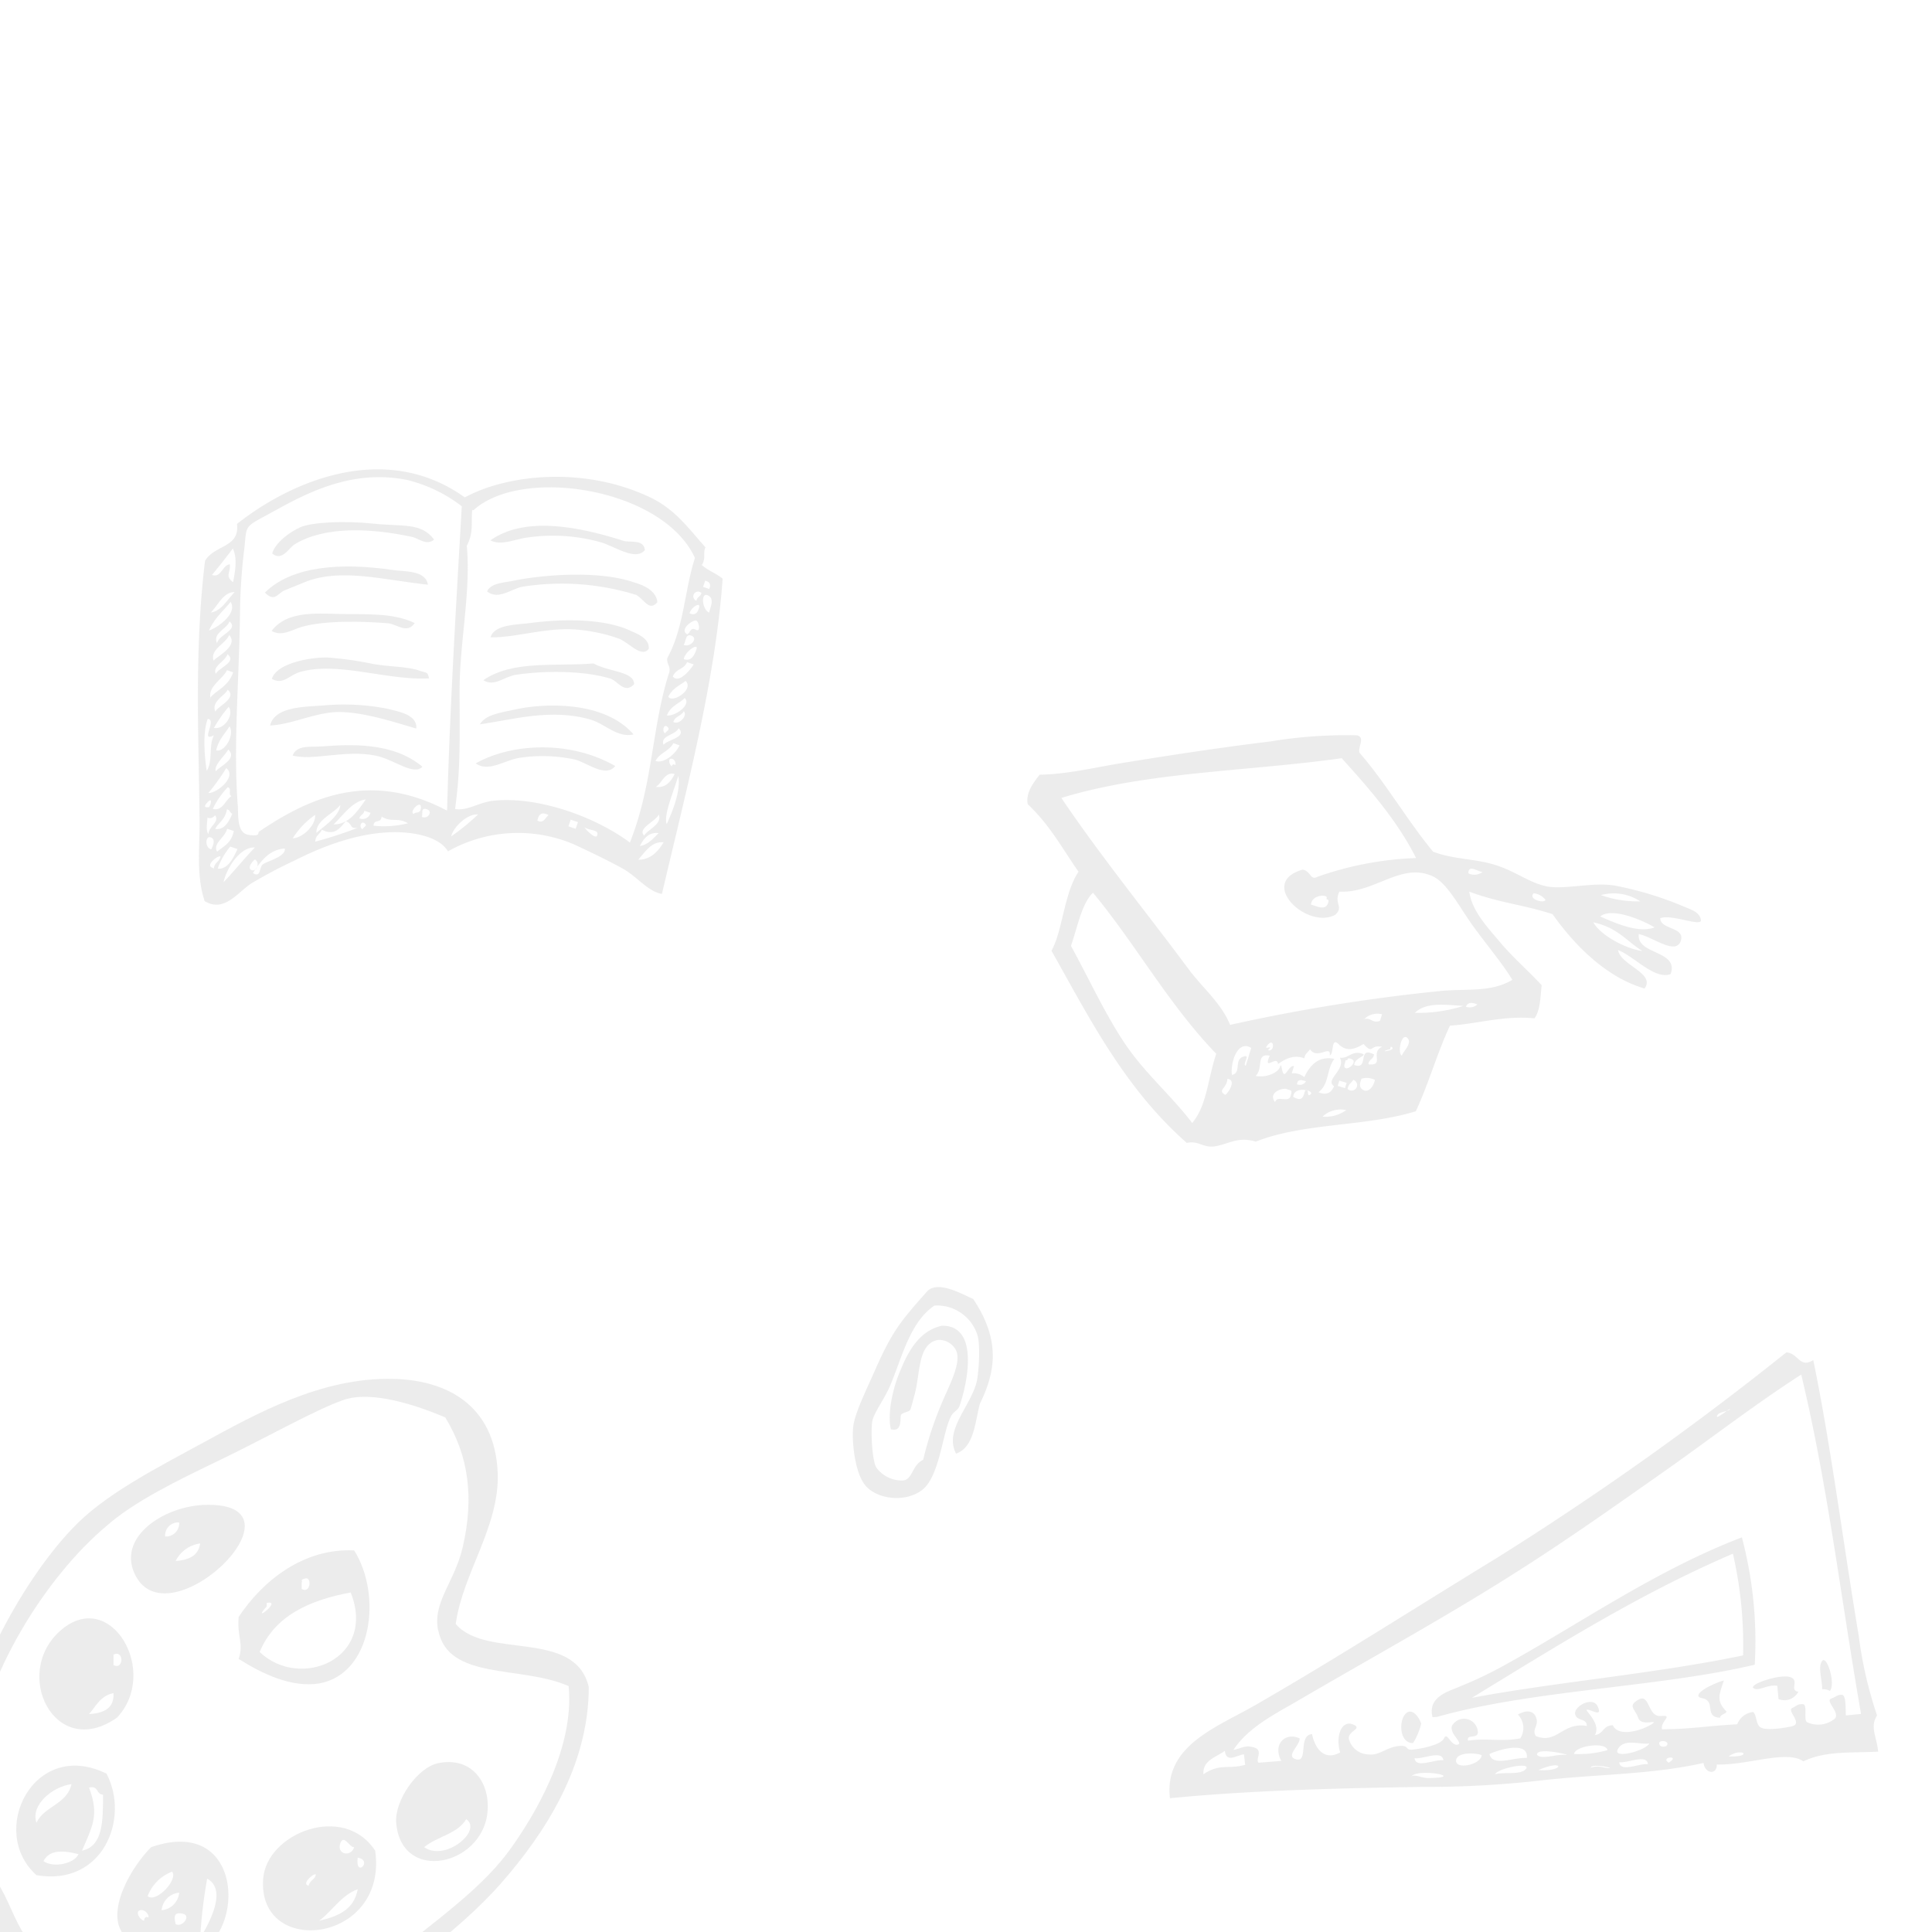 <svg xmlns="http://www.w3.org/2000/svg" xmlns:xlink="http://www.w3.org/1999/xlink" width="280" height="280" viewBox="0 0 280 280"><defs><style>.a,.c{fill:#a2a2a2;}.a{stroke:#707070;}.b{opacity:0.2;clip-path:url(#a);}.c{fill-rule:evenodd;}</style><clipPath id="a"><rect class="a" width="280" height="280" transform="translate(0 488)"/></clipPath></defs><g class="b" transform="translate(0 -488)"><g transform="translate(193.3 626.852) rotate(17)"><path class="c" d="M43.063,0c1.3-.1.6,1.6,1.1,2.3,5.1,3.2,9.4,7.3,14.4,10.6,3.2.2,6-.8,9.1-.8s5.4,1,8,.8,6.3-2.6,9.5-3a49.2,49.2,0,0,1,10.7,0c1,.1,2.2.1,2.7,1.1s-4.4.4-5.7,1.5c.5,1.6,3.9.1,3.8,2.3s-4,.6-6.1.8c.5,3,6.3.5,6.1,4.2-2,1.5-5.7-.9-8.3-1.1,1,2,6.2,1.6,5.3,4.2-6,.1-11.9-3.3-15.9-6.4-4.4-.1-7.9.7-12.5.4,1.2,2.6,4.1,4.2,6.4,5.7s5.2,2.8,7.6,4.2c.3,1.6.9,3.6.4,4.9-4.4.9-7.5,3.1-11.4,4.6-.6,4.2-.5,9.1-1.1,13.3-6.3,4.3-15,6.3-20.9,11-2.6,0-3.6,1.4-5.3,2.3s-2.6-.1-4.2.8c-11-5-18.7-13.1-26.9-20.9.7-3.3-.7-8.5.4-12.1-3.2-2.5-6-5.3-9.9-7.2-.8-1.5-.1-3.3.4-4.6,3.7-1.2,7.1-3.2,10.5-4.9,6.5-3.2,12.9-6.3,20.1-9.5A66.7,66.7,0,0,1,43.063,0Zm15.6,45.1h0c2.3-.5-.4-1.7,1.1-3-1.9.2-.8,1.5-2.7.4-.8.9-1.9,1.9-3.4,1.1s-.2,1.6-.8,1.9c-.3-1.6-1.5,1.2-3,0-.1.5-.5.7-.4,1.5-1.4-.1-2.4.6-3.4,1.9-.5-1.3-1.8,1.8-1.5-.8-2.1.2-.3,2-1.1,3.4,1.7-.2,3-1.5,3-2.3s.4.6.8.8.4-1.4,1.1-1.5v1.1a2.4,2.4,0,0,1,1.9,0c.3-2.1,1.2-3.6,3.4-3.8-.7,1.8.4,3.6-.8,5.3,1.2.1,1.8-.4,1.9-1.5-1.6-.5,1-2.8-.4-4.2,1.2-.2,1.3-1.4,2.7-1.5s-.7.8-.4,1.9c2.4.1-.5-2.8,2.3-2.3.1.7-.4.8-.4,1.5ZM41.963,3.8h0c-12.4,5.8-26.4,10.1-37.2,17.4,7.9,6.4,16.7,12.3,24.7,18.2,2.8,2.1,6.1,3.4,8.3,6.1a259.594,259.594,0,0,1,27.7-13.6c3.3-1.4,7.1-1.9,9.5-4.6-2-1.8-4.8-3.6-7.6-5.7s-5.6-5.1-8-5.3c-4.9-.5-7.2,4.9-12.1,6.1-.3,1.9,1.3,1.9.4,3.4-3.3,3.3-12.2-1.2-6.4-4.9,1.2-.1,1.5,1.2,2.3.4a48,48,0,0,1,12.9-6.8c-4.1-4.3-9.2-7.5-14.4-10.6Zm41.7,8h0a15.5,15.5,0,0,0,5.7-.8,7,7,0,0,0-5.7.8Zm-19.3,2.6h0a1.9,1.9,0,0,0,1.9-.8C65.563,13.8,63.963,13.1,64.363,14.4Zm20.1.4h0c2.6.3,6.1.7,8-.8C90.363,13.5,85.663,13,84.463,14.8Zm-8.3,0h0a2.5,2.5,0,0,0-1.9-.4C73.663,15.5,76.263,15.4,76.163,14.8Zm15.6,3h0c-2.6-.7-4.4-2.2-8-1.9C85.263,17.4,89.463,18.2,91.763,17.8Zm-47.9,7.6h0c1,0,2.2.2,2.3-.8s-.4-.3-.4-.8-2.1.1-1.9,1.5Zm25.8,7.6h0a1.7,1.7,0,0,0,1.5-.8C70.263,32.1,69.763,32.3,69.663,33Zm-57.3,8.3h0c3.9,3.8,7.8,8.2,11.8,11.4s8.3,5,12.5,8c1.3-3,.3-6.7.4-10.6-8.8-4.9-15.7-11.7-23.9-17.1C12.063,34.9,12.463,38.4,12.363,41.3Zm50.5-5.3h0a21.2,21.2,0,0,0,6.4-3C66.763,33.6,63.963,34,62.863,36Zm-6.8,3h0c1.1-.5,1.3.3,2.3-.4v-1a2.7,2.7,0,0,0-2.3,1.5Zm6.8,3.5h0c0-.7,1-2.2,0-2.7S62.063,42.2,62.863,42.5Zm-1.9-.8h0v.4C58.963,43.3,62.263,41.9,60.963,41.7Zm-5.7,3.8h0c.1.5-.1,1.1.4,1.1s1.3-1.4.4-1.5-.3.4-.8.4Zm-11,1.9h0c.8-.3.1-1.9-.4-.8s.4.1.4.4-.4.3,0,.4Zm14,0h0c-.1.9.1,1.4.8,1.5s1.2-.8,1.1-1.9A2.5,2.5,0,0,0,58.263,47.4Zm-18.2,5h0c1.4-.7-.3-2.1.8-3s.2,1.1.8,1.1V47.8c-2.4-.6-2.2,3.3-1.5,4.6Zm16.7-3h0a.8.8,0,1,0,.4-1.5C57.063,48.4,56.663,48.6,56.763,49.4Zm-1.5,0h1.1v-.8h-1.1Zm-5.7,1.5h0a1,1,0,0,0,1.1-.8C50.063,50.1,49.363,50.1,49.563,50.9Zm0,1.9h0c2,.5,1.1-1.3,1.5-1.5s.4,1.1.8.4S49.163,51.2,49.563,52.8Zm-2.3,1.5h0c0-1.1,1.9-.4,1.9-1.5s-.3-.7-.8-.8-2.6,1.2-1.1,2.3Zm7.2,0h0a5.1,5.1,0,0,0,3-1.9A3.8,3.8,0,0,0,54.463,54.3Zm-14.4,1.1h0c.3-.3,1-2.6-.4-2.3C40.063,54.4,38.663,55.1,40.063,55.4Z" transform="translate(-49.299 -31.852)"/></g><g transform="matrix(-0.951, -0.309, 0.309, -0.951, 228.358, 720.827)"><g transform="translate(-48.2 -44.604)"><path class="c" d="M18.534,28.22c2.281-.634,1.267,2.154,3.295,1.9s-.76,2.534-2.154,3.421c0-2.027.253-3.168-1.774-4.182C17.9,28.98,18.66,28.727,18.534,28.22Z" transform="translate(4.782 7.514)"/><path class="c" d="M50.96,14.619c1.774-.634,2.914,2.154,2.408,3.548s-2.027.38-2.661-.507a9.5,9.5,0,0,1,.253-3.041Z" transform="translate(13.539 3.881)"/><path class="c" d="M13.208,32.3l.76,1.774c1.521-.253,2.281-1.647,3.168-1.394s-2.788,3.041-4.435,3.168-.507-1.9-1.9-1.647A2.281,2.281,0,0,1,13.208,32.3Z" transform="translate(2.885 8.628)"/><path class="c" d="M7.414,35.027a1.774,1.774,0,0,0,1.14-.127c.38,1.267,1.647,2.914,1.267,3.928S6.907,36.294,7.414,35.027Z" transform="translate(1.963 9.324)"/><path class="c" d="M57.936,18.353l.634-.253c1.647,2.661-1.14,4.308-2.534,5.575a57.11,57.11,0,0,0-4.942,4.688c-8.363,8.87-16.6,19.894-27.117,28.384A58.923,58.923,0,0,1,16.5,39.768C28.538,32.419,46.025,26.336,57.936,18.353ZM18.527,40.529h0a59.3,59.3,0,0,0,5.956,13.559C35.761,44.2,44.757,33.306,54.008,22.535,43.11,28.491,29.805,34.066,18.527,40.529Z" transform="translate(4.408 4.835)"/><path class="c" d="M95.543,0c3.295,7.223-3.675,12.165-8.11,17.233-9,10.011-17.613,20.528-25.977,30.285A444.251,444.251,0,0,0,30.538,89.081c-1.774.38-2.534-1.647-4.055.127C20.274,78.31,14.319,65.638,7.856,53.22A59.43,59.43,0,0,0,1.774,43.083c.507-1.9-.887-2.914-1.774-4.942,4.055-1.521,7.349-2.281,9.884-4.688,2.788.887,7.476-3.041,11.785-4.308-.507-1.521,1.267-1.774,1.9-.38,6.843-4.055,14.319-6.336,22.048-9.884A148.527,148.527,0,0,1,61.457,12.8C71.087,9.5,84.266,4.942,95.543,0ZM20.4,30.792h0C16.853,31.806,19.007,32.693,20.4,30.792Zm7.983-3.548h0C26.99,28.891,29.9,27.624,28.384,27.244Zm6.843-2.154h0c-.634-1.394-2.788.76-4.055,1.014C31.806,27.5,33.96,25.343,35.227,25.09ZM38.9,23.062h0c-1.014.76-1.774.507-2.534.76S39.028,23.7,38.9,23.062ZM46,20.4h0C42.323,21.288,42.83,23.189,46,20.4Zm5.829-2.534h0c-1.14.76-3.675,1.014-4.055,2.154S51.446,19.007,51.827,17.867Zm9.124-3.548h0c-5.7,1.9,1.774,1.014,2.281-.507C62.851,14.319,61.964,14.065,60.95,14.319ZM30.412,29.271h0c-.253-.253-1.14,0-1.014.507S31.045,29.9,30.412,29.271Zm1.521-.253h0c1.267-.634,3.675-.38,4.055-2.154S32.059,27.877,31.932,29.018Zm5.449-2.788h0c.634,1.14,4.688-.887,4.435-2.027a15.333,15.333,0,0,0-4.435,2.027Zm9.5-3.8h0c-.887-.507-2.661,1.014-3.928,1.267S47.392,23.569,46.885,22.429ZM53.474,20.4h0c-1.014-1.647-3.421.634-5.322,1.14C48.659,24.076,52.587,21.288,53.474,20.4Zm1.014-.507h0c.76.127,3.675-.634,3.295-1.9S54.234,18.5,54.488,19.894ZM7.6,40.549h0C6.589,41.689,9.63,42.7,8.87,43.337S8.236,44.1,7.6,44.35,6.462,42.7,6.082,41.689l-2.027.887c8.11,15.333,14.826,30.032,23.442,44.1,5.069-6.209,9.63-12.925,14.572-19.514s9.757-13.052,14.952-19.387C65,38.015,73.495,29.018,81.858,19.641c2.661-3.041,5.956-6.082,7.1-10.137-1.14.634-1.394,1.267-2.788,1.267s-.634-1.647-1.267-1.9l-3.041,1.267c1.9,1.774.887,4.182-1.521,3.928-.38-1.014,1.267-3.168-.507-3.041s.887,3.421-1.014,4.182c-.76-1.394-2.661-3.421-4.688-1.267,1.394,2.027,1.267,4.562-.507,4.435s.76-1.267-.253-2.408a3.013,3.013,0,0,0-3.295-1.014c-1.394.253-2.027,1.647-3.548,2.408s-1.267-.127-2.027.127-3.928,1.9-4.055,3.041-1.267-.76-2.154-.253,2.154,1.267,1.521,2.661a2,2,0,0,1-3.548.38c-1.014-1.521,1.394-1.014.76-2.027-2.534,1.267-4.562,1.267-7.1,2.661a2.788,2.788,0,0,0,1.394,3.168c-.76.887-1.9,1.394-2.661.38s.127-1.774-.76-2.534c-3.295-.253-3.041,3.168-6.589,3.675.38,1.14,1.647.127,2.154,1.14s-1.647,3.295-2.788,2.027.507-.76,1.267-.887-2.534-1.14-2.154-3.168c-1.14.507-.634,1.647-2.027,2.154-1.394-1.521-4.435.76-5.322,1.9s1.267-.887,2.154.253,2.027,1.14.76,2.534-2.027-2.027-3.8-1.267-.127-.76-.76-1.774c-4.182,1.394-5.575,2.281-10.137,4.055a2.788,2.788,0,0,1-1.647,2.408c-.634-.253-.887-1.521-1.647-1.774s-2.788.634-4.308,1.521,1.394,1.9.76,2.534-.507.76-1.267,1.014-.76-2.027-1.394-2.281A3.774,3.774,0,0,0,7.6,40.549ZM63.611,16.473h0c-.634-1.394-2.788.76-4.055,1.014C60.19,18.881,62.344,16.726,63.611,16.473Zm23.062-8.49h0l.634,1.394c1.014-.507,2.027-2.027,2.788-.38.887-1.267,2.661-2.281,1.9-4.182C90.221,7.1,88.7,6.589,86.673,7.983ZM35.86,78.563h0c.507-.507,1.394-.76,1.394-1.394S35.354,79.577,35.86,78.563Z" transform="translate(0)"/></g></g><g transform="translate(64 589.998) rotate(19)"><g transform="translate(-39.165 -38.312)"><path class="c" d="M66.426,8.871c-.766,2.043-4.512.851-6.556,1.022A25.8,25.8,0,0,0,49.4,12.872c-1.533.851-2.98,2.214-4.6,1.958,3.235-4.512,10.132-6.045,18.305-6.215C64.127,8.53,65.745,7.423,66.426,8.871Z" transform="translate(-6.657 -1.215)"/><path class="c" d="M70.939,16.415c-.681,1.7-1.873.255-3.235,0A36.384,36.384,0,0,0,51.7,20.672c-1.447.851-2.639,2.98-4.6,2.3.085-1.277,1.788-1.958,2.98-2.639C53.486,18.288,61.148,14.8,66.767,14.8,68.215,14.712,70.258,14.882,70.939,16.415Z" transform="translate(-6.999 -2.203)"/><path class="c" d="M31.94,18.856c-.766,1.277-2.3.511-3.235.681-6.3.766-12.516,2.724-15.666,6.556-.6.681-.851,2.98-2.639,2.3-.085-1.618,1.362-3.746,2.639-4.938s5.7-2.98,9.791-3.916S29.386,17.068,31.94,18.856Z" transform="translate(-1.545 -2.686)"/><path class="c" d="M72.421,24.4c-.6,1.618-2.895.085-4.6,0a24.009,24.009,0,0,0-5.875.681c-4.427,1.022-8.259,4.087-11.749,5.194-.085-1.958,2.895-2.895,4.938-3.916s8.855-4.172,14.048-3.576C70.208,22.872,72.081,22.957,72.421,24.4Z" transform="translate(-7.459 -3.382)"/><path class="c" d="M33.366,26.419c-6.386,1.447-12.43,1.788-16.687,5.194l-2.639,2.3c-.851.681-.766,2.214-2.639,1.277,2.469-5.023,9.2-7.748,16.347-9.11C29.365,25.823,32.345,24.46,33.366,26.419Z" transform="translate(-1.694 -3.778)"/><path class="c" d="M72.259,31.028c-.851,1.873-2.469.255-3.576.341-4.172.17-9.621,2.129-13.026,3.916-1.618.851-2.384,2.724-4.257,2.3,3.065-4.172,9.28-5.279,14.3-7.492C68.428,30.517,71.663,29.24,72.259,31.028Z" transform="translate(-7.638 -4.471)"/><path class="c" d="M33.842,33.488c-.511,1.873-2.3,1.022-3.576,1.277-3.406.851-8.855,2.554-11.749,4.6-1.107.766-2.214,2.3-3.916,1.958,1.107-3.406,5.023-4.427,8.514-5.534S30.351,33.062,33.842,33.488Z" transform="translate(-2.17 -4.972)"/><path class="c" d="M74.84,39.056c-2.043,1.277-4.342-.085-6.556,0-5.96.255-10.813,3.746-14.985,5.875.255-1.533,2.214-2.554,3.916-3.576C61.133,38.886,69.306,35.821,74.84,39.056Z" transform="translate(-7.92 -5.603)"/><path class="c" d="M38.84,41.49c-5.619,2.3-13.282,1.958-17.965,5.194-1.362.937-1.7,2.639-3.576,2.3-.085-2.3,4-4.683,6.556-5.534a48.955,48.955,0,0,1,6.556-1.277c2.214-.341,4.938-1.277,6.556-1.277S38.159,40.638,38.84,41.49Z" transform="translate(-2.571 -6.078)"/><path class="c" d="M74.042,45.34c-.766,2.129-4,.851-5.875,1.022a22.307,22.307,0,0,0-7.492,2.3c-2.043,1.022-3.661,3.576-5.875,2.895C58.631,47.213,66.464,43.893,74.042,45.34Z" transform="translate(-8.143 -6.693)"/><path class="c" d="M39.776,50.137c-3.916.17-7.748.255-11.068,1.277s-6.045,4-9.11,5.194c-.255-2.639,3.32-4,6.215-5.194a32.609,32.609,0,0,1,9.11-2.639C36.37,48.689,39.265,48.093,39.776,50.137Z" transform="translate(-2.91 -7.233)"/><path class="c" d="M43.205,56.065c-.766,1.7-4.257.341-6.9.681-4.512.6-8.259,3.661-11.409,3.916,0-1.7,2.214-2.043,3.576-2.639C32.052,56.49,37.926,54.021,43.205,56.065Z" transform="translate(-3.7 -8.222)"/><path class="c" d="M68.2,6.983c1.022.511,2.554.511,3.576.937C75.6,22.223,76.8,39,78.329,53.98c-2.043.341-4.172-1.192-6.556-1.618s-5.364-.766-7.833-1.022A20.689,20.689,0,0,0,47,58.237c-2.043-1.7-5.96-.937-8.514,0-4.6,1.7-8.6,4.938-12.09,8.514a69.729,69.729,0,0,0-4.853,5.194c-1.447,1.873-2.3,5.279-5.534,4.6-2.469-3.235-3.235-7.322-4.6-11.068C7.577,54.661,2.724,42.656,0,29.885c.6-2.724,4.172-3.406,2.639-6.556C7.918,15.071,18.9,4.854,32.609,8.941,37.377,3.747,47.423-.935,57.81.171c4.172.426,6.9,2.469,10.132,4.257-.085,1.022.6,1.362.341,2.639ZM28.692,61.217h0c0,.766-.6.937-.341,1.958a62.749,62.749,0,0,0,5.194-3.916c-1.192.6-.766-.255-1.958-.341-.511,1.277-.851,2.639-2.98,2.3ZM33.29,55h0c-1.788.937-2.3,3.15-3.235,4.938C32.1,59.259,32.694,57.13,33.29,55Zm.937-44.7h0c.341,1.7,1.277,2.895.937,5.194,2.724,5.96,3.576,13.622,5.875,20.263S44.869,46.4,45.976,52.107c1.873-.341,2.895-2.043,4.938-2.98,5.7-2.639,14.389-2.639,20.6-.681.426-9.11-2.469-16.858-2.639-25.116,0-.937-.851-1.107-.937-1.958.851-4.938-.851-10.047-.937-14.985C59.343-1.7,38.909,1.959,34.4,10.3Zm35.248-.341h.937c.085-.681-.255-1.022-.937-.937ZM23.839,9.281h0c-7.492,1.022-12.43,5.79-16.347,10.132S4,22.648,4.853,26.565a81.391,81.391,0,0,0,2.3,8.514c3.065,9.2,5.364,18.646,8.855,26.734.511,1.107,1.107,3.916,2.895,3.576s1.107-.681,1.277-.937c5.194-6.9,12.175-13.708,24.776-11.749C40.612,38.91,36.61,24.522,32.609,10.3a21.37,21.37,0,0,0-8.769-1.022Zm45.38,2.895h0c-.085-.6.341-.681.341-1.277a.681.681,0,1,0-.341,1.277Zm2.3,1.022h0c-.085-1.022.085-2.214-1.022-2.3S70.411,13.113,71.518,13.2ZM68.878,14.22h0c.851.085,1.107-.426,1.022-1.277S68.793,13.368,68.878,14.22Zm.681,2.98h0c.341-.341.085-1.192.937-1.022s.085-1.192-.341-1.277-1.958,1.958-.681,2.3Zm0,1.618h0c1.022.085,1.7-1.533.681-1.618S69.73,18.221,69.56,18.817Zm.681,1.958h0c1.107,0,1.277-.937,1.277-1.958S70.07,19.583,70.241,20.775ZM69.56,23.67h0c1.107.681,1.958-1.362,2.3-2.639H70.837c-.085,1.192-1.192,1.362-1.277,2.639Zm.341,2.98h0c.851.766,3.235-2.214,1.618-2.98C70.922,24.607,70.07,25.288,69.9,26.65Zm.681,2.639h0c1.192-.255,2.895-2.639,1.618-3.235C71.688,27.161,70.666,27.757,70.581,29.289ZM1.618,31.5h0c1.447,0,.937-1.873,1.958-2.3.511,1.192-.17,1.788,1.277,2.3-.255-1.873-.6-3.576-1.618-4.6-.511,1.533-1.022,3.065-1.618,4.6Zm70.156-1.618h0c.937.17,1.7-1.533.937-1.958C72.54,28.779,71.773,28.949,71.773,29.885Zm-.255,3.576h0c.341-.937,2.895-2.129,1.277-2.98C72.71,31.588,70.581,32.354,71.518,33.461Zm-.341-1.618h0c.085-.426.6-.766,0-1.022S70.581,31.588,71.177,31.844ZM3.235,36.7h0c1.362-.681,1.618-2.469,2.3-3.916C4,33.291,3.916,35.249,3.235,36.7Zm67.857-.681h0c1.022.255,2.469-1.533,2.639-3.235h-.937c-.255,1.362-1.362,1.873-1.618,3.235ZM3.831,39.251h0c1.022-.766,3.15-3.661,1.618-4.938C4.853,35.93,4,37.293,3.831,39.251Zm69.815-3.235h0c0-.17.085-.426.341-.341s-.085-.766-.681-.681S73.221,35.93,73.646,36.015Zm-68.112,4.6h0c-.17-1.277,2.384-2.895.681-3.576C6.215,38.229,4.427,39.421,5.534,40.613Zm66.92-1.022h0c1.277-.255,1.788-1.277,1.958-2.639C72.965,37.037,73.135,38.74,72.454,39.591Zm3.235,4.6h0c.17-1.873.426-5.108-.681-7.152C75.094,39.762,74.838,43.167,75.69,44.189ZM5.875,43.167h0c.426-.937,2.724-3.235.937-4.257-.085,1.447-1.958,2.81-.937,4.257Zm.937,1.7h0c.085-.937,2.384-2.639.681-3.235C7.492,42.742,5.96,44.019,6.811,44.87Zm66.324,1.958h0c.255-1.107,1.958-2.384,1.022-3.576C73.987,44.444,71.858,46.147,73.135,46.828ZM7.152,48.446h0c.6-1.533,1.958-2.384,1.958-4.6H8.173C8,45.3,6.3,47,7.237,48.446Zm65.9,0h0c1.022-.511,1.447-1.618,1.958-2.639C73.731,46.062,73.221,47.084,73.05,48.446ZM8.514,50.064h0c.17-.937,2.384-2.895.681-3.576C9.025,47.509,7.492,48.872,8.514,50.064Zm64.962.341h0c1.533-.511,2.3-1.873,2.639-3.576C74.413,47.254,74.072,48.957,73.476,50.4ZM62.408,49.127h1.022V48.105H62.323v1.022Zm-4.6.681h0c1.022.17.937-.851,1.277-1.277Q57.555,48.276,57.81,49.808Zm8.855-.937h0c0-.681-1.362-.17-1.958-.341S67.005,49.978,66.665,48.872ZM9.11,52.362h0c1.447-.17,2.214-2.724,1.022-3.576A19.157,19.157,0,0,0,9.11,52.362Zm1.022,6.215h0c.426-1.618-.937-3.491-.681-5.194-1.618,1.7-.255-2.3-1.618-1.958C7.748,53.469,9.11,56.619,10.132,58.578Zm.341-3.235h0c1.362-.17,1.788-3.15.681-3.916C10.9,52.7,10.3,53.64,10.472,55.342Zm36.27.681h0a32.184,32.184,0,0,0,2.639-4.257C47.764,52.192,46.572,54.831,46.742,56.023Zm-6.215-1.277h0c.17-.511,1.022-.255.681-1.277S39.761,54.576,40.527,54.746Zm1.277,0h0c.937.085,1.277-1.277.341-1.277S41.719,54.065,41.8,54.746Zm-30.4,3.491h0c.255-.851,2.469-2.81.681-3.576C11.92,55.683,10.813,57.471,11.409,58.237ZM30.055,56.96h0C29.544,58.493,27.415,60.2,28.1,61.9,28.863,60.621,30.48,58.493,30.055,56.96Zm6.215-.341h0c.255,1.022-.937.6-.681,1.618a14.147,14.147,0,0,0,4.6-1.958c-1.873-.341-2.129.681-3.916.341ZM33.29,57.9h0a1.192,1.192,0,0,0,1.277-1.277H33.63C33.716,57.215,33.29,57.3,33.29,57.9ZM11.409,61.558h0c1.277-.426,3.15-3.661,1.277-4.257a28.437,28.437,0,0,1-1.277,4.257Zm22.818-2.3h0c.085-.426.6-.766,0-.937S33.63,59.089,34.226,59.259Zm-9.11,4.512h0c1.362-.511,2.554-2.895,1.958-4.257a11.664,11.664,0,0,0-1.958,4.257Zm-12.345-.255h0c1.447-.085,1.277-1.788,1.958-2.639-.6,0-.255-1.107-.937-1.022a12.26,12.26,0,0,0-1.022,3.661Zm-.681,0h0c.255-.085.17-1.788-.341-.681S11.92,63.516,12.09,63.516Zm1.958,2.639h0c1.277-.255,1.533-1.533,1.618-2.895-.426,0-.426-.426-.937-.341C14.985,64.452,14.218,65.048,14.048,66.155ZM12.43,64.878h0c.255.851.341,1.873.937,2.3-.341-1.107,1.022-2.214,0-2.895a.851.851,0,0,1-.937.681Zm2.98,4.257h0c.6-1.022,1.533-1.788,1.277-3.576H15.666c.17,1.277-1.277,2.639-.341,3.576Zm5.534-.681h0c-.17.17-.766,1.533,0,1.618S21.881,68.709,20.945,68.454Zm.341,1.958h0c1.362.341.6-1.022.937-1.618s2.81-2.129,2.3-3.235c-1.958.766-2.724,2.724-3.235,4.938Zm-3.576,2.639h0c.937-2.043,1.7-4.172,2.639-6.215C18.22,67.432,17.454,71.178,17.709,73.052Zm-3.235-3.916h0c.085-.851.085-1.618-.681-1.618S13.452,69.22,14.474,69.135Zm1.958,2.3h0c1.277-.511,1.447-2.043,1.618-3.576H16.943a10.047,10.047,0,0,0-.681,3.576Zm-.681.341h0c-.255-1.022.341-1.192.341-1.958s-2.043,1.958-.426,1.788Z" transform="translate(0 -0.008)"/></g></g><g transform="translate(39.165 735.471)"><g transform="translate(-46.165 -47.639)"><path class="c" d="M73.063,35.52c4.44,5.2,17.252.634,19.282,9.133,0,11.544-6.469,21.311-12.685,28.415S61.646,89.052,52.767,92.731C48.2,94.507,40.842,95.268,34.5,95.268c-10.148.127-15.222-2.791-21.311-8.626S-1.019,74.464.123,59.749,10.271,29.3,17.375,21.82c4.567-4.947,12.051-8.753,19.282-12.685S53.528-.252,63.93,0c7.484.127,14.842,3.552,15.222,13.7.254,7.738-5.074,14.461-6.089,21.819Zm-2.537,1.015h0c-.888-4.186,2.41-7.1,3.552-12.178,1.649-7.1.888-13.193-2.537-18.774C67.355,3.807,60.885,1.651,56.826,3.046S45.663,8.5,39.067,11.672s-12.558,6.089-16.618,9.641C13.7,28.67,4.69,42.878,3.167,55.69,2.026,64.823,4.309,68.883,7.227,73.957c1.4,2.537,2.283,5.455,4.059,7.611,6.089,7.611,15.983,11.924,29.43,11.163C52.132,92.1,59.363,87.149,67.1,81.06c4.947-3.932,10.275-7.992,13.7-12.685s9.514-14.588,8.626-23.848c-6.85-3.044-17.506-.761-18.9-8.119Z" transform="translate(-0.015 0.007)"/><path class="c" d="M49.553,19.6c4.059,6.469,2.664,17.886-5.074,19.282-4.059.634-8.245-1.4-11.67-3.552.761-2.283-.254-3.171,0-6.089C36.234,24.044,42.2,19.224,49.553,19.6Zm-7.611,4.567h0v1.015c1.269.761,1.522-1.776.507-1.522s-.127.634-.507.507ZM35.853,34.319h0c5.835,5.581,17,1.015,13.193-8.626-6.089,1.142-11.036,3.425-13.193,8.626Zm1.015-7.1h0v.507C34.458,30.387,39.278,26.708,36.868,27.216Z" transform="translate(8.78 5.267)"/><path class="c" d="M21.283,41.746c-9.007,6.343-15.349-6.469-8.119-12.685S27.5,35.15,21.283,41.746Zm-.507-7.611h0c1.522.761,1.522-2.283,0-1.522Zm-3.552,7.1h0c2.03-.127,3.679-.761,3.552-3.044C18.873,38.575,18.238,40.1,17.223,41.238Z" transform="translate(2.674 7.354)"/><path class="c" d="M23.837,53.669c13.827-4.82,13.827,13.7,5.581,15.73-3.171.761-8.753-.634-10.148-4.059S21.173,56.333,23.837,53.669Zm-.507,7.1h0c1.269,1.015,4.44-2.41,3.552-3.552A6.089,6.089,0,0,0,23.329,60.773Zm7.611,6.089h0c1.142-1.9,4.059-6.977,1.015-8.626a72.432,72.432,0,0,0-1.015,8.626ZM25.359,62.8h0A2.791,2.791,0,0,0,27.9,60.265,2.791,2.791,0,0,0,25.359,62.8Zm-2.537,1.522h0c0-.254.127-.634.507-.507S23.2,62.675,22.315,62.8,22.188,64.2,22.822,64.324Zm4.567.507h0c1.015.507,2.283-1.269,1.015-1.522S27.135,63.69,27.389,64.832Zm1.015,2.03h0c-1.649.127-3.679-1.142-5.074-.507C24.725,66.861,27.769,68.891,28.4,66.861Z" transform="translate(5.067 14.206)"/><path class="c" d="M56.892,43.933c4.44-.888,6.723,2.156,7.1,5.074,1.269,9.387-12.432,13.066-13.193,3.552-.254-3.171,3.044-7.992,6.089-8.626Zm-2.03,12.178h0c3.044,2.156,8.5-2.41,6.089-4.059C59.683,54.208,56.638,54.589,54.862,56.111Z" transform="translate(13.619 11.763)"/><path class="c" d="M51.843,54.647c1.9,13.446-17.125,15.6-16.237,4.059C36.114,52.11,47.277,47.67,51.843,54.647ZM48.8,54.139h0c-.634.127-1.522-2.03-2.03-.507S48.292,55.662,48.8,54.139Zm.507,1.522h0C48.926,58.706,51.59,56.042,49.306,55.662Zm-7.1,4.059h0c.127-.761.888-.888,1.015-1.522S40.934,59.467,42.2,59.721ZM43.725,64.8h0c2.791-.634,5.074-1.649,5.581-4.567-2.41.888-3.679,3.171-5.581,4.567Z" transform="translate(9.534 13.735)"/><path class="c" d="M31.029,14.4c16.364-.634-5.708,20.677-10.148,9.641C18.851,18.843,25.32,14.657,31.029,14.4ZM25.447,18.97h0a1.9,1.9,0,0,0,2.03-2.03,1.9,1.9,0,0,0-2.03,2.03Zm1.522,3.552h0c1.9-.127,3.3-.761,3.552-2.537a4.694,4.694,0,0,0-3.552,2.537Z" transform="translate(5.486 3.872)"/><path class="c" d="M20.47,45.346c3.425,6.469-.507,16.364-10.148,14.715C3.218,53.718,9.941,40.145,20.47,45.346Zm-10.148,7.1h0c1.142-2.41,4.44-2.664,5.074-5.581C12.6,47.249,9.434,49.913,10.322,52.45Zm6.6,4.059h0c3.044-.634,3.044-4.313,3.044-8.119-1.015,0-.634-1.4-2.03-1.015C19.455,51.308,18.44,52.957,16.918,56.509Zm-5.581,1.522h0c1.4,1.015,4.44.381,5.074-1.015C14.381,56.509,12.224,56.255,11.336,58.031Z" transform="translate(1.965 11.873)"/></g></g><g transform="matrix(0.875, -0.485, 0.485, 0.875, 133.312, 689.911)"><path class="c" d="M13.8,22.683c.07-3.832,5.156-4.947,7.664-7.664.766-.836,3.275-4.6,3.414-6.131a6.131,6.131,0,0,0-3.414-6.48c-4.25.348-7.8,4.32-11.078,6.9-1.811,1.463-4.111,2.369-4.947,3.414s-2.787,4.947-2.717,6.131a4.585,4.585,0,0,0,2.3,3.414c1.393.836,2.3-1.254,4.18-1.115a49.537,49.537,0,0,1,6.131-5.713c2.02-1.672,5.922-3.971,5.713-6.131a2.787,2.787,0,0,0-1.533-2.3c-2.926-.975-4.6,3.066-6.9,5.365-.418.418-1.254,1.324-1.533,1.533s-1.184-.209-1.533,0-.975,2.369-2.3,1.115C7.81,13,10.04,10.281,12.2,8.539s5.225-4.111,8.779-3.066c4.947,2.648-1.045,9.336-3.414,11.426-.557.488-1.115.209-1.881.766C13.454,19.2,10.04,24.494,6.9,24.912S.564,22.822.077,20.383s1.463-6.828,2.648-8.43,4.529-3.9,6.9-5.713C14.429,2.617,16.171,1.99,21.466.109c2.16-.766,4.25,2.717,5.365,4.18.627,7.385-2.508,10.939-6.48,13.725C18.54,19.826,16.589,23.17,13.8,22.683Z" transform="translate(-13.456 -12.479)"/></g></g></svg>